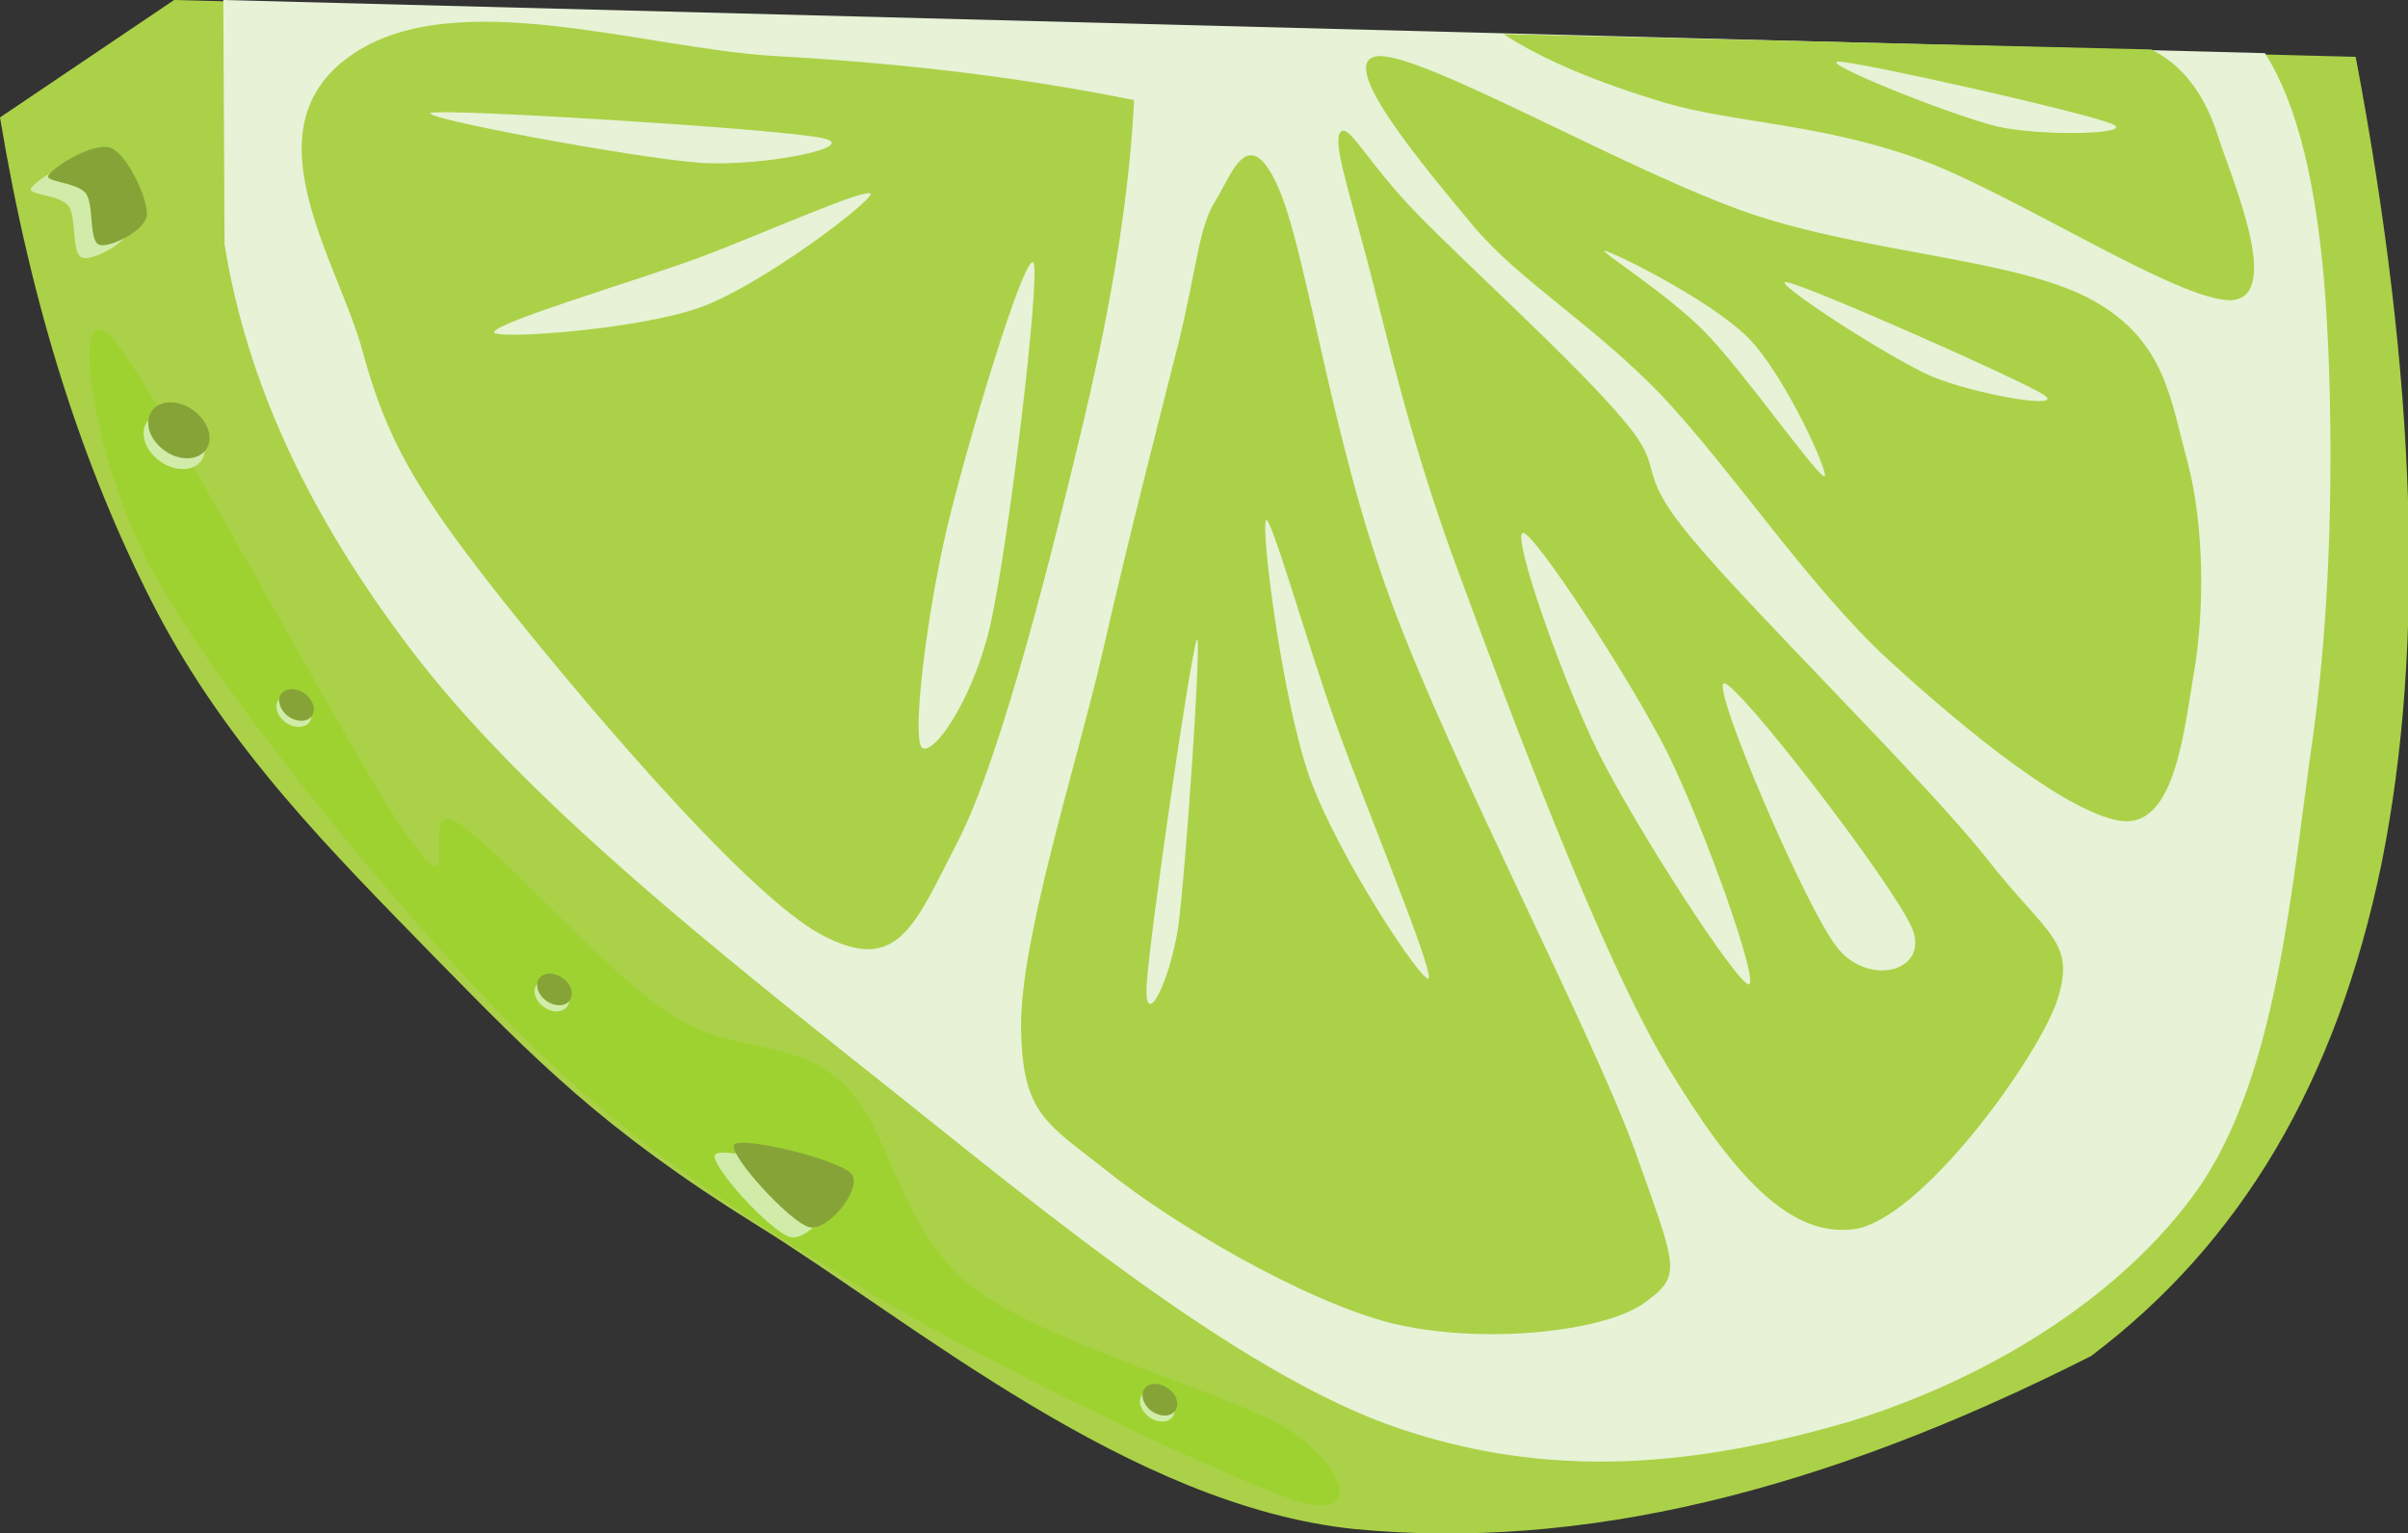 <?xml version="1.0" encoding="utf-8"?>
<!-- Generator: Adobe Illustrator 10.0, SVG Export Plug-In . SVG Version: 3.0.0 Build 77)  --><svg enable-background="new 0 0 350.55 223.297" height="223.297" i:pageBounds="0 792 612 0" i:rulerOrigin="0 0" i:viewOrigin="130 507" overflow="visible" space="preserve" viewBox="0 0 350.55 223.297" width="350.55" xmlns="http://www.w3.org/2000/svg" xmlns:a="http://ns.adobe.com/AdobeSVGViewerExtensions/3.0/" xmlns:graph="http://ns.adobe.com/Graphs/1.0/" xmlns:i="http://ns.adobe.com/AdobeIllustrator/10.0/" xmlns:x="http://ns.adobe.com/Extensibility/1.0/" xmlns:xlink="http://www.w3.org/1999/xlink">
  <rect x="0" y="0" width="350.55" height="223.297" fill="#333333" stroke="none"/>
  <g i:dimmedPercent="50" i:layer="yes" i:rgbTrio="#4F008000FFFF" id="Layer_1">
    <g>
      <path clip-rule="evenodd" d="M25.344,0L0,17.1     c4.572,27.468,11.952,50.868,22.572,71.46c10.656,20.52,25.812,35.532,40.608,50.724c14.688,14.976,24.552,25.164,47.088,39.168     c22.608,14.004,54.288,40.859,86.976,44.208c32.688,3.132,67.716-5.22,107.172-25.2c21.924-16.56,35.748-40.032,42.3-71.784     c6.372-31.86,5.112-70.344-3.78-117.396C237.096,5.544,131.22,2.772,25.344,0z" fill="#ABD148" fill-rule="evenodd" i:knockout="Off"/>
      <path clip-rule="evenodd" d="M188.567,218.484     c-10.476-3.492-43.2-18.973-62.352-30.456c-19.116-11.7-34.272-21.133-51.444-38.412c-17.28-17.424-41.616-47.484-51.48-64.476     C13.464,68.184,9.9,42.768,16.056,48.888c6.12,6.336,34.92,61.092,43.488,73.188c8.388,11.771,0.9-6.444,7.236-2.16     c6.408,4.284,20.916,21.096,30.456,27.54c9.36,6.228,17.856,3.456,25.344,10.152c7.308,6.731,7.956,21.023,18.864,29.699     c10.944,8.496,38.34,15.732,46.368,21.024C195.696,213.516,198.72,221.76,188.567,218.484z" fill="#9ED231" fill-rule="evenodd" i:knockout="Off"/>
      <path clip-rule="evenodd" d="M32.688,35.568L32.508,0l297.216,7.74     c4.752,7.488,7.597,19.152,8.82,35.82c1.116,16.632,1.224,41.508-1.764,63.252c-3.133,21.564-5.04,48.852-16.416,65.772     c-11.593,16.776-32.185,28.8-52.057,34.704c-20.088,5.688-42.264,8.928-66.672,0c-24.516-9.18-54.72-35.101-78.552-53.893     c-23.832-19.008-47.844-38.628-63-58.463C44.928,75.06,35.928,55.728,32.688,35.568z" fill="#E7F2D6" fill-rule="evenodd" i:knockout="Off"/>
      <path clip-rule="evenodd" d="M200.7,8.172     c6.804-0.288,36.288,16.776,53.892,22.86c17.532,5.976,39.276,6.624,50.22,12.78c10.656,6.048,11.16,14.652,13.717,23.724     c2.34,9.108,2.411,21.24,0.899,30.132c-1.476,8.676-2.736,22.14-10.044,21.924c-7.632-0.468-23.364-13.284-34.704-23.724     c-11.412-10.584-22.788-27.72-32.868-38.376c-10.188-10.548-20.483-16.452-27.396-24.66     C207.432,24.372,193.968,8.604,200.7,8.172z" fill="#ABD148" fill-rule="evenodd" i:knockout="Off"/>
      <path clip-rule="evenodd" d="M165.096,14.58     c-15.84-3.204-32.868-5.328-52.056-6.408c-19.224-1.044-47.052-10.728-62.1,0C35.856,18.9,49.248,38.052,52.776,51.12     c3.528,13.032,7.992,20.412,19.152,34.704c11.268,14.292,36.072,43.957,47.52,50.22c11.304,6.048,13.608-1.152,20.088-13.716     c6.444-12.672,13.932-43.02,18.252-61.164C162.072,43.056,164.448,27.792,165.096,14.58z" fill="#ABD148" fill-rule="evenodd" i:knockout="Off"/>
      <path clip-rule="evenodd" d="M171.504,50.184     c-2.808,11.124-7.164,27.936-10.98,44.748c-3.888,16.812-12.06,41.94-11.88,54.828c0.216,12.636,3.708,13.752,12.816,20.988     c9.036,7.236,28.008,18.576,41.076,21.924c13.067,3.168,30.384,1.332,36.54-2.736c5.903-4.212,5.147-4.859-0.9-21.924     c-6.192-17.352-26.964-56.736-35.64-80.388c-8.784-23.688-12.168-50.4-16.416-60.264c-4.32-9.792-6.769-2.052-9.145,1.836     C174.492,32.976,174.24,39.132,171.504,50.184z" fill="#ABD148" fill-rule="evenodd" i:knockout="Off"/>
      <path clip-rule="evenodd" d="M198.899,37.404     c2.916,10.908,6.229,26.712,13.681,46.584c7.308,19.836,20.448,55.152,30.132,71.244c9.612,15.877,17.82,25.129,27.396,23.725     c9.576-1.62,25.849-23.868,29.232-32.868c3.096-9.072-1.224-9.684-10.044-20.988c-9.036-11.447-33.984-35.82-42.912-46.583     c-8.928-10.656-3.384-9.54-10.044-17.352c-6.768-8.136-23.292-23.04-30.132-30.132c-6.984-7.164-9.72-12.924-10.98-11.88     C193.932,20.232,195.983,26.496,198.899,37.404z" fill="#ABD148" fill-rule="evenodd" i:knockout="Off"/>
      <path clip-rule="evenodd" d="M221.724,77.58     c-1.728,0.108,5.437,20.808,10.944,31.968c5.508,11.016,20.088,33.624,21.924,33.804c1.584-0.18-6.444-22.788-11.88-33.804     C237.06,98.388,223.452,77.688,221.724,77.58z" fill="#E7F2D6" fill-rule="evenodd" i:knockout="Off"/>
      <path clip-rule="evenodd" d="M250.956,99.504     c1.872-0.36,24.516,29.016,27.396,35.64c2.628,6.336-6.407,8.677-10.979,2.736C262.691,131.832,249.12,99.972,250.956,99.504z" fill="#E7F2D6" fill-rule="evenodd" i:knockout="Off"/>
      <path clip-rule="evenodd" d="M233.604,36.504     c-1.044-0.108,9.145,6.264,14.616,11.88c5.437,5.508,16.128,20.736,17.353,20.988c0.972,0.036-5.652-14.616-10.98-20.088     C249.048,43.668,234.792,36.684,233.604,36.504z" fill="#E7F2D6" fill-rule="evenodd" i:knockout="Off"/>
      <path clip-rule="evenodd" d="M260.063,41.076     c2.736,0.36,33.876,14.112,37.477,16.416c3.348,2.268-10.188-0.072-16.452-2.736C274.644,51.912,257.399,40.644,260.063,41.076z" fill="#E7F2D6" fill-rule="evenodd" i:knockout="Off"/>
      <path clip-rule="evenodd" d="M62.82,16.416     c3.096-0.576,49.788,2.304,56.628,3.636c6.516,1.188-7.92,4.212-17.352,3.672C92.448,23.04,60.012,16.992,62.82,16.416z" fill="#E7F2D6" fill-rule="evenodd" i:knockout="Off"/>
      <path clip-rule="evenodd" d="M126.756,28.26     c-0.144-1.188-15.444,5.652-24.66,9.144c-9.252,3.42-30.132,9.576-30.168,10.98c0.036,1.08,20.916-0.324,30.168-3.672     C111.312,41.256,126.612,29.52,126.756,28.26z" fill="#E7F2D6" fill-rule="evenodd" i:knockout="Off"/>
      <path clip-rule="evenodd" d="M150.48,38.304     c0.936,2.412-3.636,41.04-6.372,52.992c-2.844,11.772-8.928,19.548-10.044,17.352c-1.188-2.484,0.9-19.224,3.636-31.068     C140.436,65.7,149.328,36.036,150.48,38.304z" fill="#E7F2D6" fill-rule="evenodd" i:knockout="Off"/>
      <path clip-rule="evenodd" d="M174.24,93.132     c-0.828,1.476-6.876,43.021-7.308,50.22c-0.396,6.841,3.204,0.217,4.572-8.208C172.656,126.576,174.996,91.836,174.24,93.132z" fill="#E7F2D6" fill-rule="evenodd" i:knockout="Off"/>
      <path clip-rule="evenodd" d="M184.284,75.78     c-0.721,1.44,2.376,26.136,6.372,37.44c3.995,11.232,16.632,30.42,17.352,29.232c0.54-1.62-9.72-26.244-13.68-37.476     C190.296,93.708,184.86,74.484,184.284,75.78z" fill="#E7F2D6" fill-rule="evenodd" i:knockout="Off"/>
      <path clip-rule="evenodd" d="M13.68,23.436     c-2.592-1.008-8.424,2.772-9.144,3.96c-0.684,1.008,4.14,0.9,5.436,2.592c1.224,1.728,0.396,6.876,1.944,7.524     c1.44,0.54,6.624-2.052,6.948-4.32C19.044,30.78,16.02,24.336,13.68,23.436z" fill="#D1ECA9" fill-rule="evenodd" i:knockout="Off"/>
      <path clip-rule="evenodd" d="M16.2,21.564     c-2.592-1.008-8.424,2.772-9.144,3.96c-0.684,0.972,4.14,0.972,5.436,2.628c1.224,1.656,0.396,6.876,1.944,7.488     c1.44,0.504,6.624-1.944,6.948-4.284C21.564,28.944,18.54,22.536,16.2,21.564z" fill="#86A338" fill-rule="evenodd" i:knockout="Off"/>
      <path clip-rule="evenodd" d="M104.112,168.12     c-0.972,1.296,7.992,11.231,10.944,12.023c2.808,0.612,7.884-5.832,6.084-7.812C119.16,170.208,105.192,166.86,104.112,168.12z" fill="#D1ECA9" fill-rule="evenodd" i:knockout="Off"/>
      <path clip-rule="evenodd" d="M106.884,166.68     c-0.972,1.296,7.992,11.232,10.944,12.024c2.808,0.612,7.884-5.832,6.084-7.813C121.932,168.768,107.964,165.42,106.884,166.68z" fill="#86A338" fill-rule="evenodd" i:knockout="Off"/>
      <path clip-rule="evenodd" d="M40.536,101.952     c-0.648,0.9-0.18,2.376,1.044,3.24c1.26,0.9,2.772,0.864,3.456-0.036c0.648-0.936,0.18-2.376-1.08-3.276     C42.732,100.98,41.22,101.016,40.536,101.952z" fill="#D1ECA9" fill-rule="evenodd" i:knockout="Off"/>
      <path clip-rule="evenodd" d="M40.932,101.052     c-0.648,0.9-0.18,2.376,1.044,3.276c1.224,0.864,2.772,0.864,3.42-0.072c0.648-0.9,0.18-2.376-1.044-3.276     C43.128,100.116,41.58,100.152,40.932,101.052z" fill="#86A338" fill-rule="evenodd" i:knockout="Off"/>
      <path clip-rule="evenodd" d="M166.248,203.112     c-0.648,0.899-0.18,2.376,1.044,3.239c1.224,0.9,2.772,0.864,3.42-0.035c0.648-0.937,0.18-2.376-1.044-3.276     C168.444,202.176,166.896,202.176,166.248,203.112z" fill="#D1ECA9" fill-rule="evenodd" i:knockout="Off"/>
      <path clip-rule="evenodd" d="M166.608,202.212     c-0.648,0.9-0.18,2.376,1.044,3.276c1.26,0.863,2.772,0.863,3.42-0.072c0.684-0.9,0.216-2.376-1.044-3.24     C168.804,201.276,167.292,201.312,166.608,202.212z" fill="#86A338" fill-rule="evenodd" i:knockout="Off"/>
      <path clip-rule="evenodd" d="M21.42,61.416     c-1.152,1.584-0.324,4.176,1.836,5.724c2.196,1.584,4.896,1.548,6.048-0.072c1.152-1.62,0.36-4.212-1.836-5.76     C25.308,59.724,22.572,59.796,21.42,61.416z" fill="#D1ECA9" fill-rule="evenodd" i:knockout="Off"/>
      <path clip-rule="evenodd" d="M22.104,59.832     c-1.152,1.62-0.36,4.212,1.836,5.76c2.16,1.584,4.86,1.512,6.048-0.108c1.152-1.62,0.324-4.176-1.872-5.76     C25.956,58.176,23.256,58.212,22.104,59.832z" fill="#86A338" fill-rule="evenodd" i:knockout="Off"/>
      <path clip-rule="evenodd" d="M78.12,143.352     c-0.648,0.937-0.216,2.376,1.044,3.276c1.224,0.9,2.736,0.864,3.42-0.072c0.648-0.899,0.18-2.34-1.044-3.239     C80.28,142.416,78.768,142.452,78.12,143.352z" fill="#D1ECA9" fill-rule="evenodd" i:knockout="Off"/>
      <path clip-rule="evenodd" d="M78.48,142.488     c-0.648,0.899-0.18,2.376,1.044,3.239c1.224,0.9,2.772,0.864,3.42-0.035c0.648-0.937,0.216-2.376-1.044-3.276     C80.676,141.552,79.128,141.552,78.48,142.488z" fill="#86A338" fill-rule="evenodd" i:knockout="Off"/>
      <path clip-rule="evenodd" d="M218.88,4.968L313.164,7.2     c4.464,2.196,7.74,6.408,9.684,12.492c1.944,6.156,9.504,23.328,2.124,24.012c-7.596,0.468-32.688-16.164-46.548-20.88     c-14.04-4.86-25.92-4.932-36.036-7.848C232.38,11.952,224.64,8.712,218.88,4.968z" fill="#ABD148" fill-rule="evenodd" i:knockout="Off"/>
      <path clip-rule="evenodd" d="M267.588,8.964     c2.88-0.036,35.784,7.38,39.852,9.072c3.708,1.512-9.936,1.872-16.632,0.396C284.076,16.812,264.815,9.072,267.588,8.964z" fill="#E7F2D6" fill-rule="evenodd" i:knockout="Off"/>
    </g>
  </g>
</svg>
